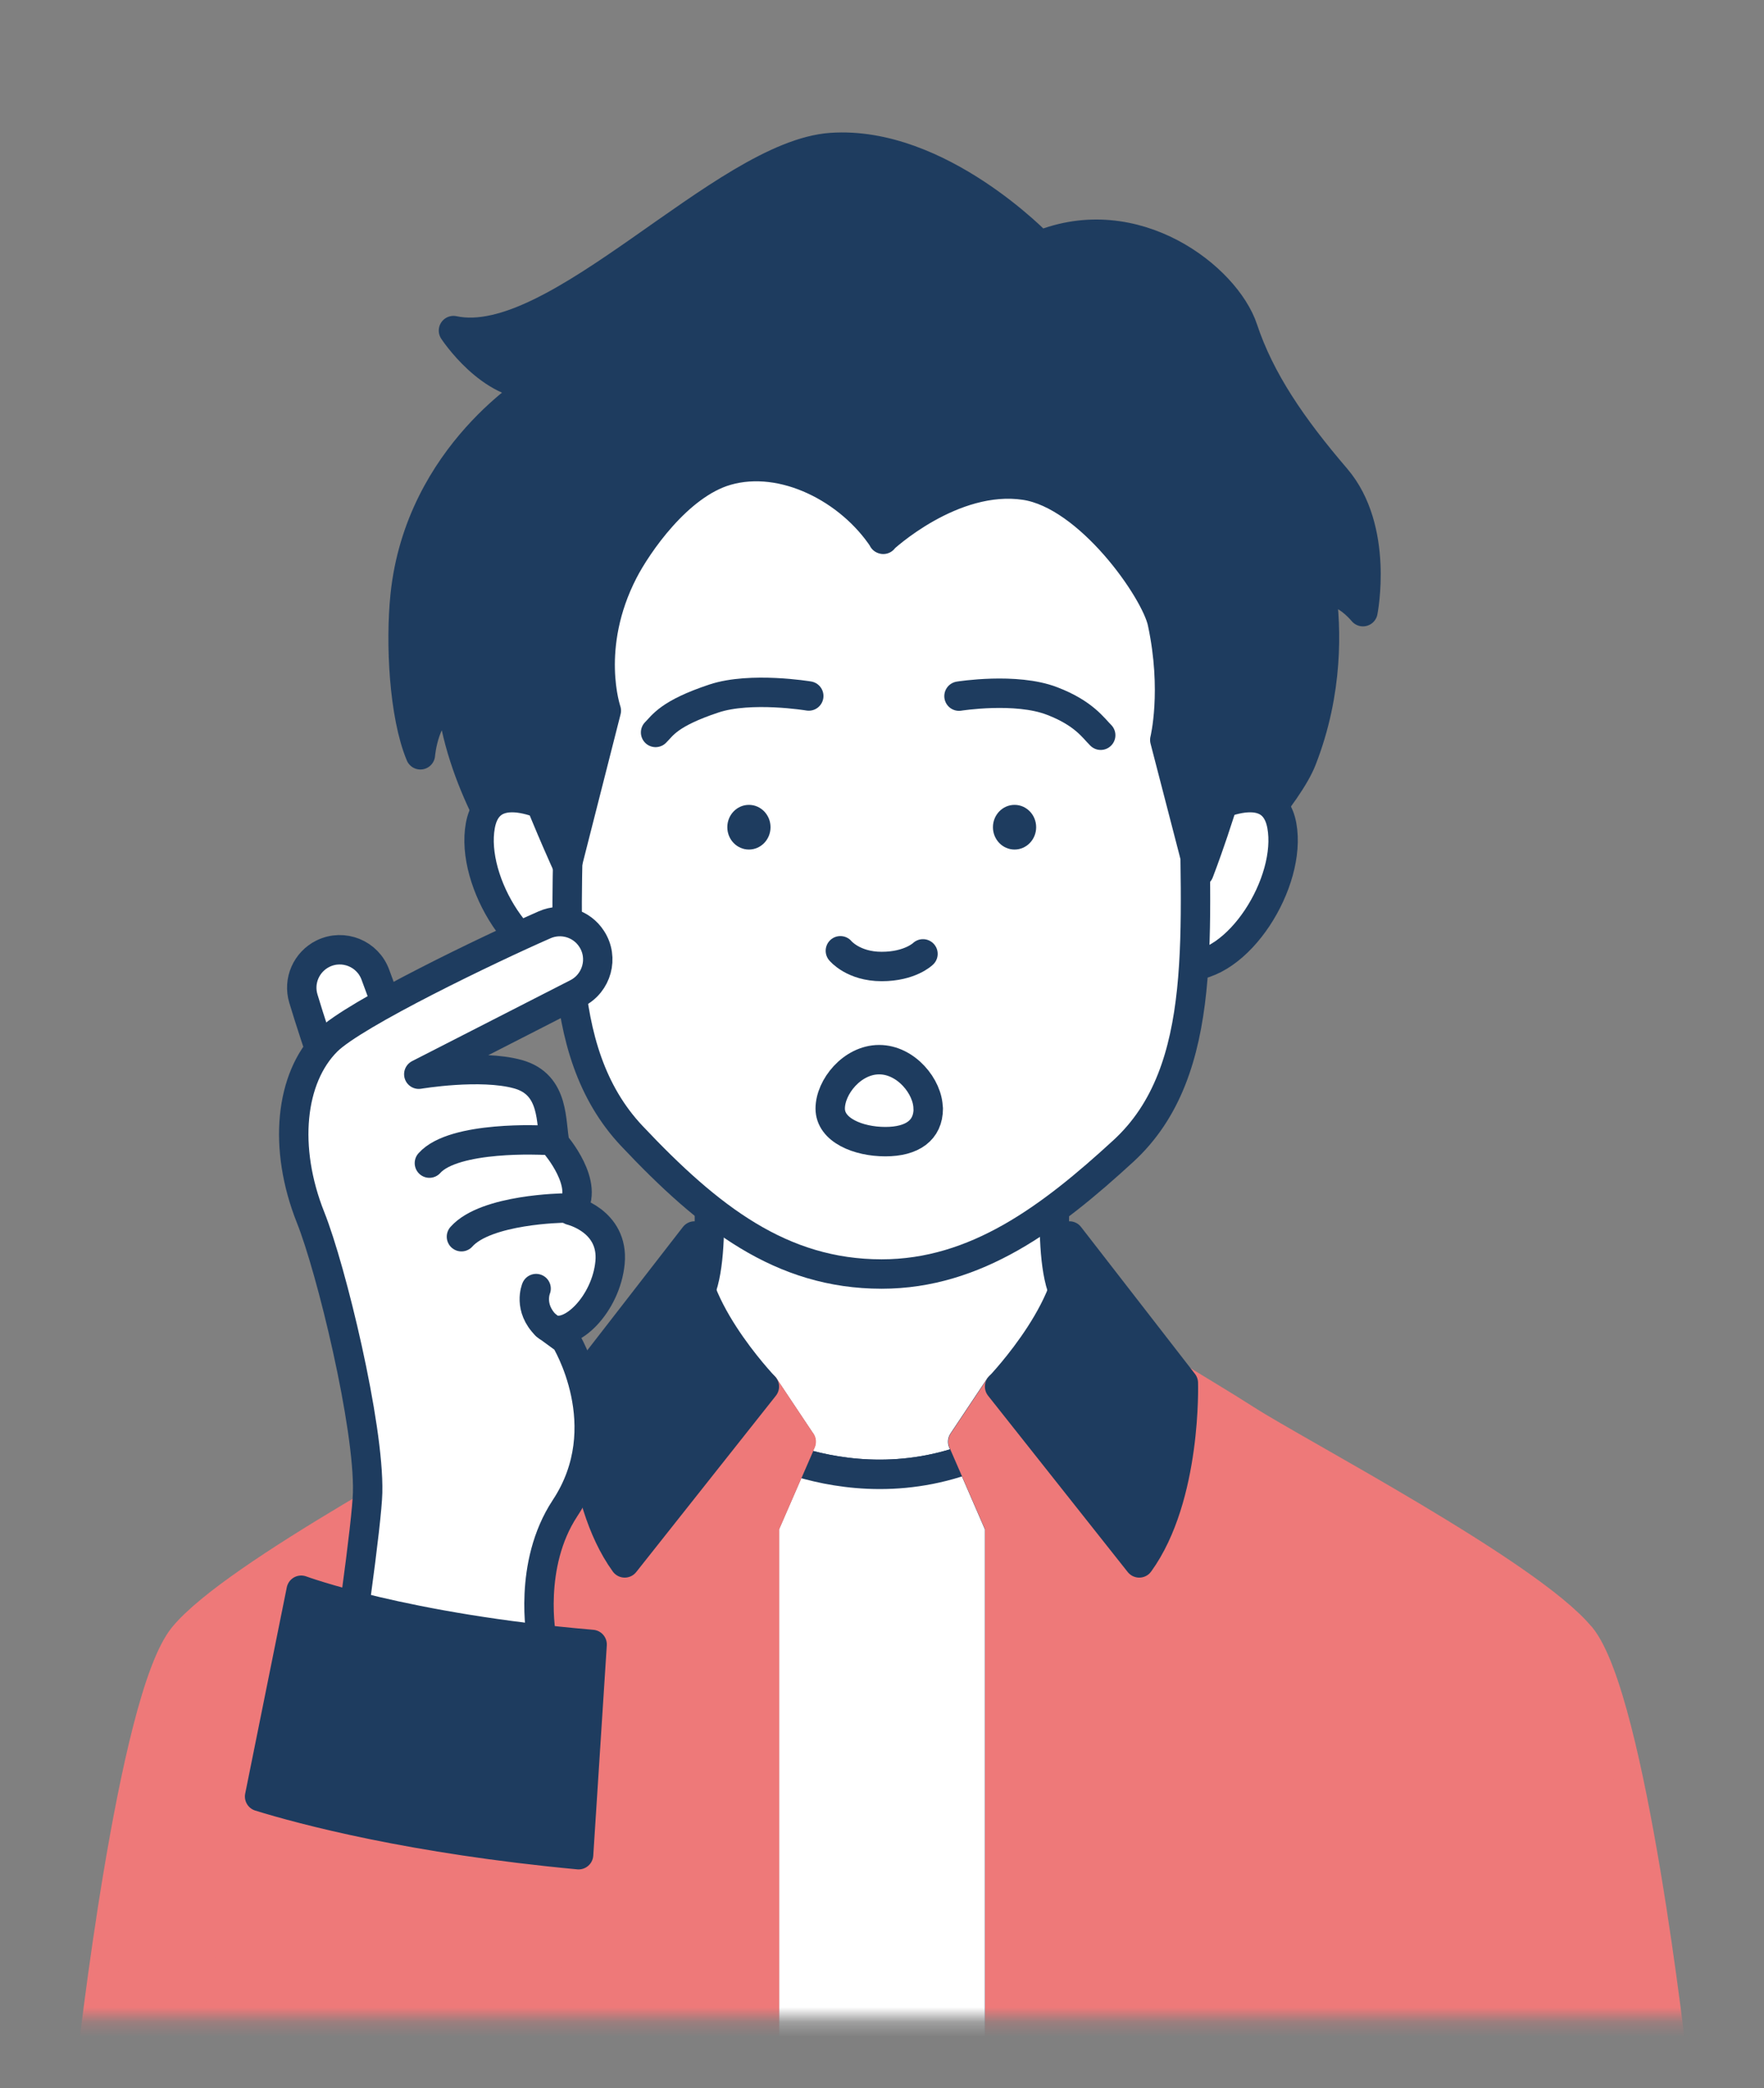 <svg fill="none" height="142" viewBox="0 0 120 142" width="120" xmlns="http://www.w3.org/2000/svg" xmlns:xlink="http://www.w3.org/1999/xlink"><rect x="0" y="0" width="120" height="142" fill="#808080" stroke="none"/><mask id="a" height="138" maskUnits="userSpaceOnUse" width="120" x="0" y="0"><path d="m120 .368h-120v136.883h120z" fill="#fff"/></mask><g mask="url(#a)"><path d="m30.728 47.708c.75 5.995 4.5 11.11 4.5 11.11l14 9.662h24.33s13.17-12.16 15-16.816c1.83-4.666 1.67-8.992 1.33-11.49 0 0 1.33-.33 2.83 1.419 0 0 1.12-5.615-1.83-9.072-2.99-3.487-5.17-6.664-6.33-10.161-1.17-3.497-7.33-8.323-13.83-5.665 0 0-6.83-7.164-14.17-6.664-7.34.5-18.71 13.948-25.71 12.449 0 0 2.54 3.877 5.71 3.707 0 0-8 4.666-9 14.318-.33 3.217-.09 8.113 1.04 10.821 0 0 .25-3.117 2.12-3.617z" fill="#1e3c5f" stroke="#1e3c5f" stroke-linecap="round" stroke-linejoin="round" stroke-width="2"/><path d="m38.416 55.441s-5.04-3.127-5.74.699c-.7 3.827 2.96 9.732 6.61 9.552" fill="#fff"/><path d="m38.416 55.441s-5.04-3.127-5.74.699c-.7 3.827 2.96 9.732 6.61 9.552" stroke="#1e3c5f" stroke-linecap="round" stroke-linejoin="round" stroke-width="2"/><path d="m81.46 55.441s5.04-3.127 5.74.699c.7 3.827-2.96 9.732-6.61 9.552" fill="#fff"/><g stroke-linecap="round" stroke-linejoin="round" stroke-width="2"><g stroke="#1e3c5f"><path d="m81.46 55.441s5.04-3.127 5.74.699c.7 3.827-2.96 9.732-6.61 9.552"/><path d="m67.997 94.288 6.19-4.486c-.61-.47-1.1-.899-1.43-1.259-1.75-1.998-.75-10.741-.75-10.741h-24.03s1 8.742-.75 10.741c-.32.37-.82.799-1.43 1.259l6.19 4.486 2.5 3.747-.55 1.269c2.59.85 7.1 1.689 12.04-.15l-.49-1.119 2.5-3.747z" fill="#fff"/><path d="m53.946 99.303-1.95 4.476v36.469h16v-36.469l-2.01-4.626c-4.95 1.849-9.45.999-12.04.15z" fill="#fff"/></g><path d="m54.498 98.035-2.5-3.747-6.19-4.486c-2.7 2.068-7.72 4.896-10.57 6.734-3.5 2.248-19.25 10.491-22.75 14.737-3.5 4.247-6.25 28.976-6.25 28.976h45.77v-36.469l2.5-5.745z" fill="#ee7979" stroke="#ee7979"/><path d="m107.518 111.273c-3.5-4.246-19.25-12.489-22.75-14.737-2.85-1.838-7.87-4.666-10.57-6.734l-6.19 4.486-2.5 3.747 2.5 5.745v36.469h45.77s-2.75-24.729-6.25-28.976z" fill="#ee7979" stroke="#ee7979"/><g stroke="#1e3c5f"><path d="m47.247 84.047-7.75 9.991s-.25 7.744 3 12.24l9.5-11.99s-5.75-5.995-4.75-10.241z" fill="#1e3c5f"/><path d="m72.75 84.047 7.75 9.991s.25 7.744-3 12.24l-9.5-11.99s5.75-5.995 4.75-10.241z" fill="#1e3c5f"/><path d="m81.238 52.773c0 10.361 1.15 20.023-4.82 25.498-4.94 4.536-10.02 8.363-16.44 8.363-6.83 0-11.75-3.827-16.99-9.382-5.59-5.925-4.27-15.307-4.27-24.479 0-13.488 7.76-24.429 21.26-24.429s21.26 10.941 21.26 24.429z" fill="#fff"/><path d="m60.067 36.667s4.7-4.416 9.67-3.667c4.36.659 8.87 7.144 9.33 9.322 1 4.666.17 7.993.17 7.993l2.33 8.992s6.5-16.656 3.67-23.81c-2.83-7.154-13.5-15.157-19.5-11.82 0 0-9-8.323-20.33-1.169-6.31 3.987-12.17 17.155-11.83 21.651.33 4.496 5 14.657 5 14.657l2.67-10.491s-1.5-4.326 1.17-9.492c.92-1.778 3.69-5.865 7-6.824 3.87-1.119 8.42 1.249 10.67 4.666z" fill="#1e3c5f"/><path d="m63.147 75.384c0 1.469-1.08 2.248-2.92 2.248s-3.75-.779-3.75-2.248 1.49-3.327 3.33-3.327 3.33 1.859 3.33 3.327z" fill="#fff"/></g></g><path d="m44.598 49.806c.49-.479.88-1.279 3.97-2.308 2.5-.829 6.45-.17 6.45-.17" fill="#fff"/><path d="m44.598 49.806c.49-.479.88-1.279 3.97-2.308 2.5-.829 6.45-.17 6.45-.17" stroke="#1e3c5f" stroke-linecap="round" stroke-linejoin="round" stroke-width="2"/><path d="m74.878 49.996c-.49-.48-1.14-1.499-3.31-2.328-2.46-.949-6.33-.33-6.33-.33" fill="#fff"/><path d="m74.878 49.996c-.49-.48-1.14-1.499-3.31-2.328-2.46-.949-6.33-.33-6.33-.33" stroke="#1e3c5f" stroke-linecap="round" stroke-linejoin="round" stroke-width="2"/><path d="m50.947 57.769c.812 0 1.47-.68 1.47-1.519 0-.839-.658-1.519-1.47-1.519-.812 0-1.47.68-1.47 1.519 0 .839.658 1.519 1.47 1.519z" fill="#1e3c5f"/><path d="m69.017 57.769c.812 0 1.47-.68 1.47-1.519 0-.839-.658-1.519-1.47-1.519-.812 0-1.47.68-1.47 1.519 0 .839.658 1.519 1.47 1.519z" fill="#1e3c5f"/><path d="m57.168 64.653s.87 1.069 2.81 1.069 2.81-.859 2.81-.859" fill="#fff"/><path d="m57.168 64.653s.87 1.069 2.81 1.069 2.81-.859 2.81-.859" stroke="#1e3c5f" stroke-linecap="round" stroke-linejoin="round" stroke-width="2"/><path d="m22.54 73.696c-.79-2.278-1.49-4.416-1.9-5.785-.37-1.209.2-2.508 1.34-3.067 1.38-.669 3.04 0 3.56 1.449l1.69 4.576" fill="#fff"/><path d="m22.54 73.696c-.79-2.278-1.49-4.416-1.9-5.785-.37-1.209.2-2.508 1.34-3.067 1.38-.669 3.04 0 3.56 1.449l1.69 4.576" stroke="#1e3c5f" stroke-linecap="round" stroke-linejoin="round" stroke-width="2"/><path d="m37.739 77.772s2.47 2.818 1.11 4.536c0 0 2.92.689 2.65 3.547-.27 2.818-2.69 5.215-4.07 4.476l-.27-.2c.08.08.18.15.27.2l1.04.759s3.65 5.895-.03 11.46c-2.55 3.867-1.6 8.802-1.6 8.802l-1.1 24.15-16.77.499c1.36-.08 5.95-30.623 6.04-34.51.11-4.556-2.47-15.177-3.88-18.704-1.89-4.746-1.39-9.492 1.11-11.99 1.87-1.868 11.16-6.315 14.81-7.913 1.16-.51 2.52-.1 3.2.959.84 1.289.36 3.017-1.01 3.707l-10.75 5.495s4.2-.709 6.75 0 2.2 3.337 2.51 4.716z" fill="#fff"/><g stroke-linecap="round" stroke-linejoin="round" stroke-width="2"><path d="m37.429 90.332c1.38.739 3.8-1.659 4.07-4.476.27-2.858-2.65-3.547-2.65-3.547 1.36-1.718-1.11-4.536-1.11-4.536l.01-.01c-.31-1.379.04-4.006-2.51-4.716s-6.75 0-6.75 0l10.75-5.495c1.37-.689 1.85-2.418 1.01-3.707-.68-1.059-2.04-1.469-3.2-.959-3.65 1.599-12.94 6.045-14.81 7.913-2.5 2.498-3 7.244-1.11 11.99 1.41 3.527 3.99 14.148 3.88 18.704-.09 3.887-4.68 34.43-6.04 34.51l16.77-.499 1.1-24.15s-.95-4.935 1.6-8.802c3.68-5.565.03-11.46.03-11.46zm0 0-.27-.2c.08.08.18.15.27.2z" stroke="#1e3c5f"/><path d="m39.369 126.11c-11.32-1.049-18.77-3.047-21.7-3.957l-3.38 18.095h24.83l.26-14.138z" fill="#ee7979" stroke="#ee7979"/><path d="m40.28 111.823c-12.77-1.079-19.79-3.687-19.79-3.687l-2.83 14.028c2.94.909 10.38 2.897 21.7 3.956l.92-14.287z" fill="#1e3c5f" stroke="#1e3c5f"/></g><path d="m37.15 90.132c-1.23-1.209-.68-2.508-.68-2.508z" fill="#fff"/><path d="m37.15 90.132c-1.23-1.209-.68-2.508-.68-2.508" stroke="#1e3c5f" stroke-linecap="round" stroke-linejoin="round" stroke-width="2"/><path d="m37.001 77.533s-6.11-.33-7.79 1.559z" fill="#fff"/><path d="m37.001 77.533s-6.11-.33-7.79 1.559" stroke="#1e3c5f" stroke-linecap="round" stroke-linejoin="round" stroke-width="2"/><path d="m38.361 82.148s-5.29.06-6.97 1.948z" fill="#fff"/><path d="m38.361 82.148s-5.29.06-6.97 1.948" stroke="#1e3c5f" stroke-linecap="round" stroke-linejoin="round" stroke-width="2"/></g></svg>